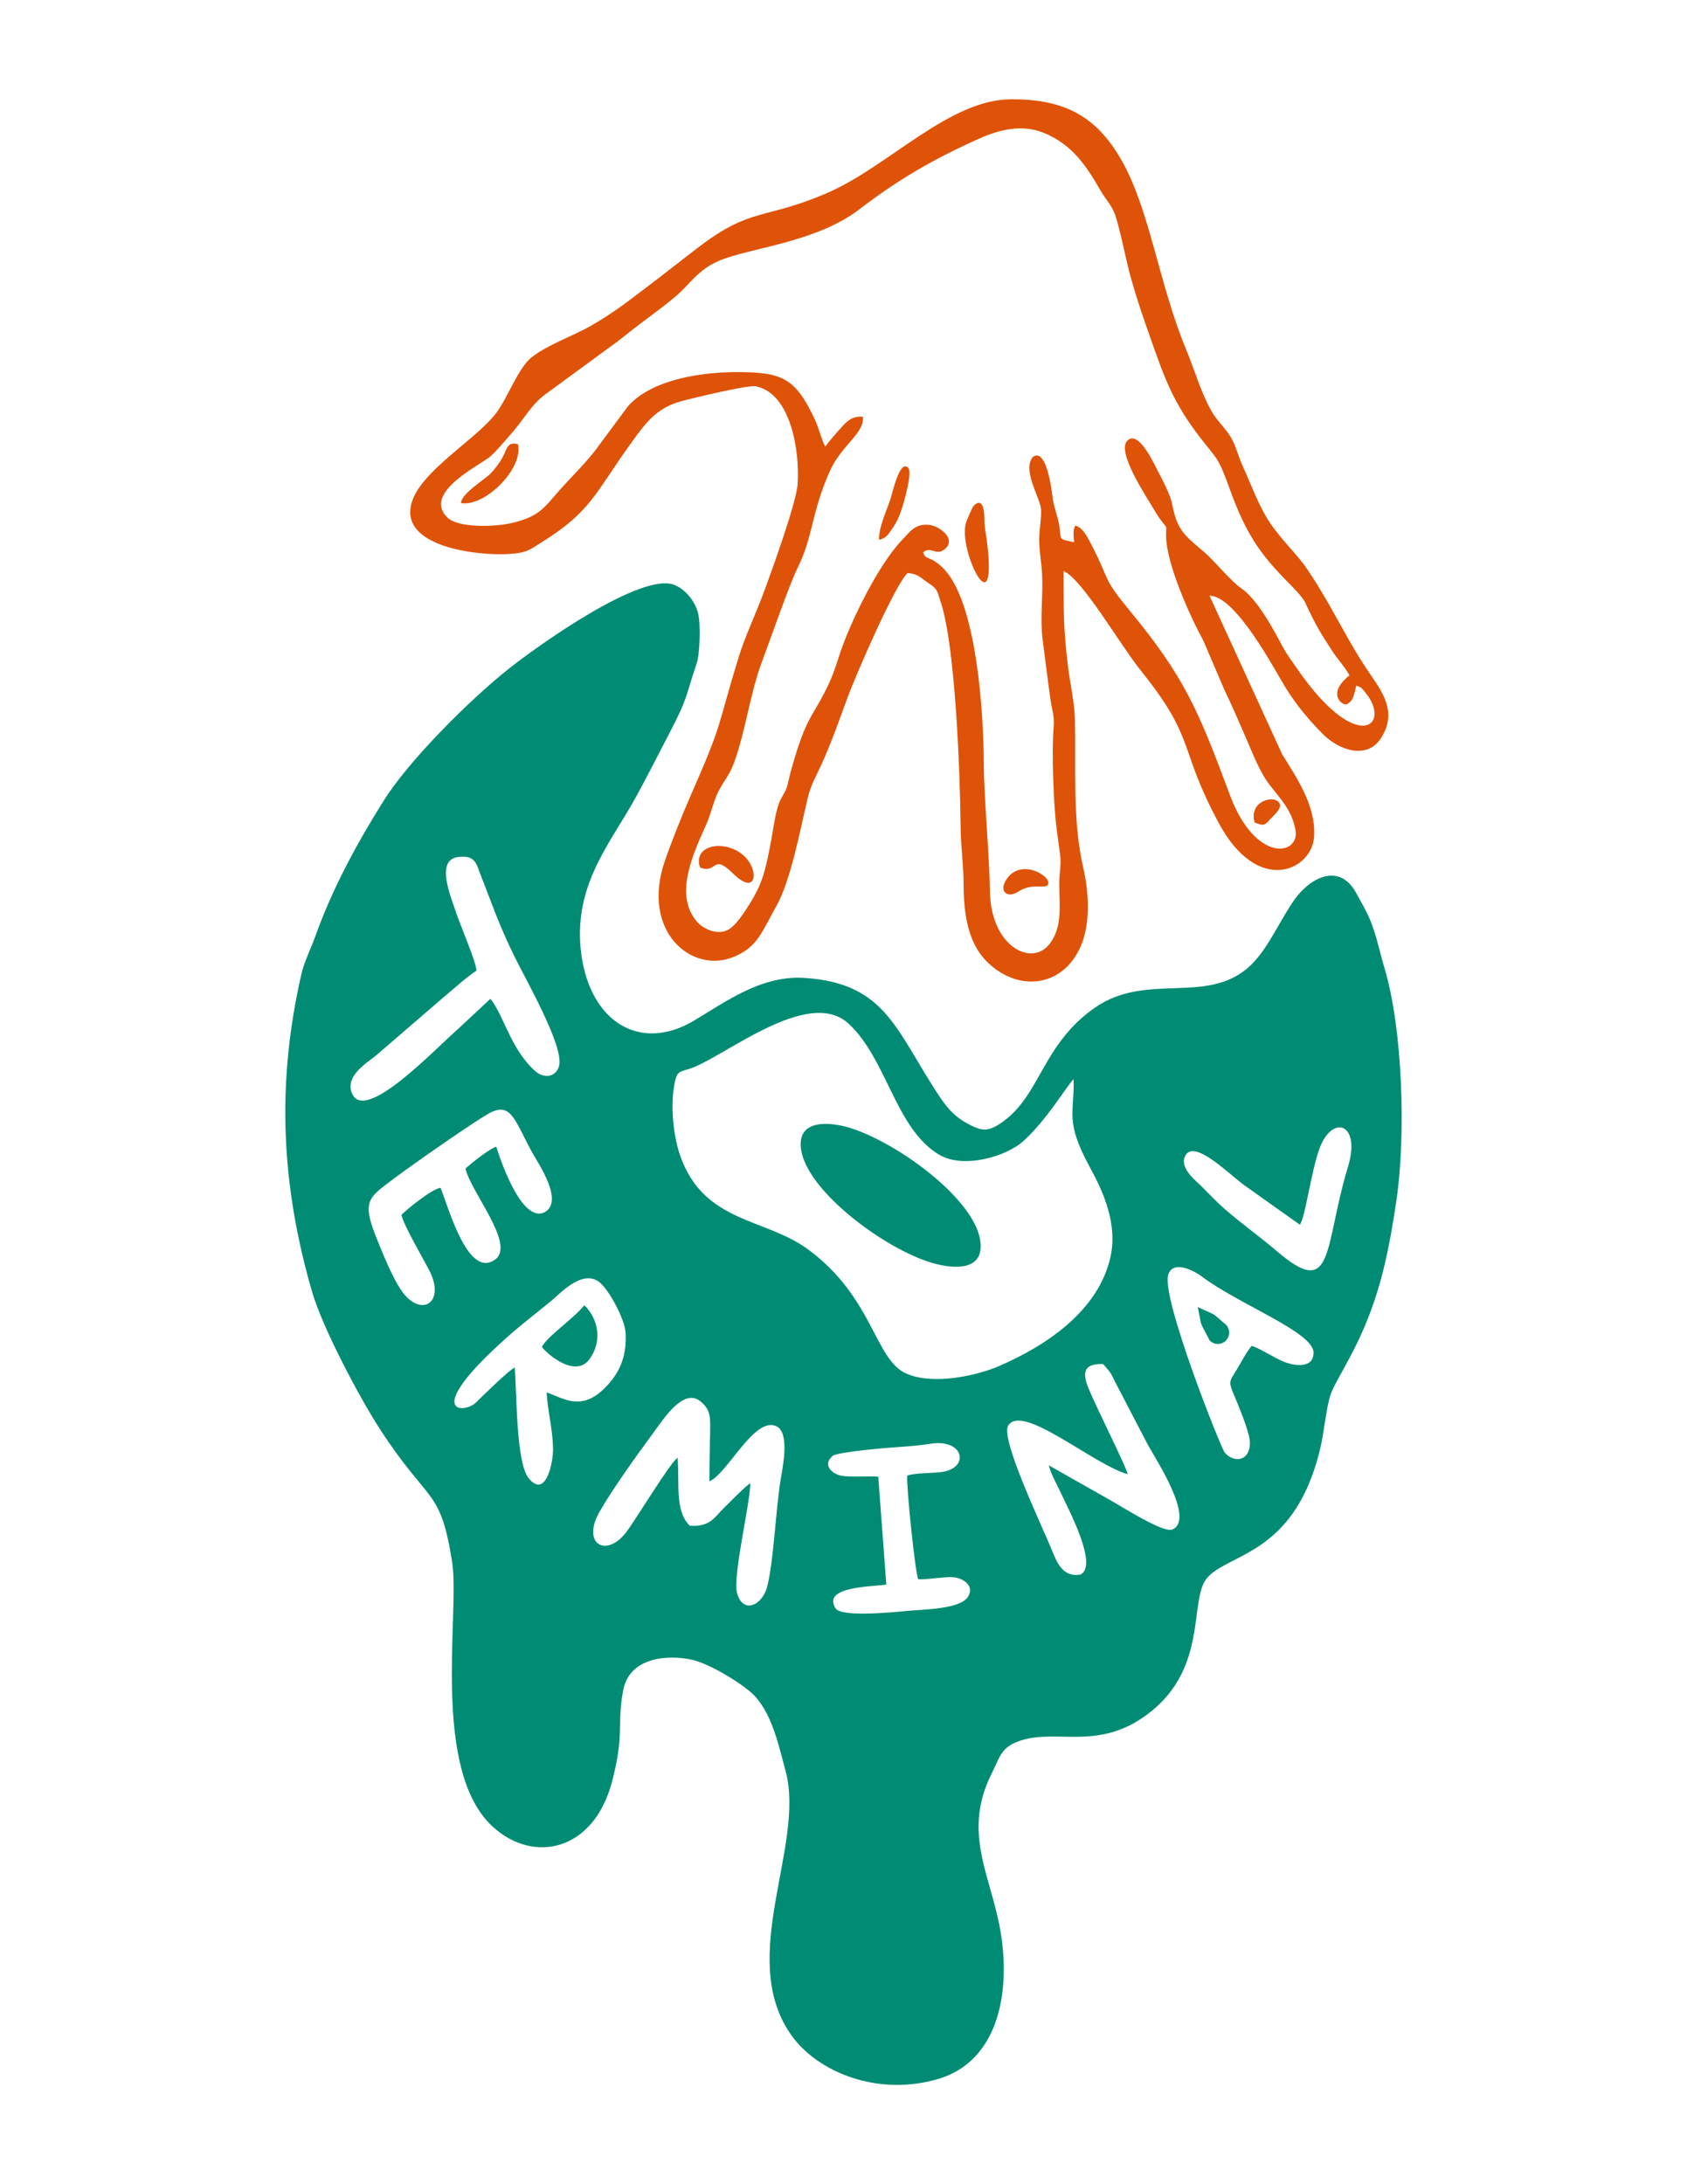 <?xml version="1.0" encoding="UTF-8"?> <svg xmlns="http://www.w3.org/2000/svg" viewBox="0 0 612.00 792.00" data-guides="{&quot;vertical&quot;:[],&quot;horizontal&quot;:[]}"><defs></defs><path fill="rgb(222, 83, 8)" stroke="none" fill-opacity="1" stroke-width="1" stroke-opacity="1" baseline-shift="baseline" clip-rule="evenodd" color="rgb(51, 51, 51)" fill-rule="evenodd" class="st0" id="tSvg1245e0fd1a2" title="Path 1" d="M489.536 244.908C481.35 251.435 486.641 255.6 488.367 255.447C491.108 254.256 491.223 251.723 492.009 248.594C494.042 249.304 493.888 249.381 495.249 251.012C505.18 263.01 492.259 274.354 470.135 241.837C468.582 239.572 466.895 237.403 465.495 234.811C462.045 228.361 456.293 217.381 450.139 213.197C446.918 211.008 441.32 204.367 438.119 201.334C434.035 197.475 428.955 194.519 426.827 188.741C424.43 182.215 426.654 183.27 420.308 171.331C418.794 168.49 413.196 155.897 409.074 159.679C404.76 163.556 415.688 179.757 419.062 185.459C420.059 187.129 420.5 187.801 421.67 189.317C423.644 191.832 422.973 190.469 423.031 194.423C423.146 204.885 432.367 224.791 436.489 232.181C439.013 238.081 441.538 243.98 444.062 249.88C447.168 256.368 449.2 261.148 452.056 267.694C454.491 273.241 456.772 279.557 460.53 284.509C464.479 289.73 468.544 293.474 469.962 300.921C471.707 310.116 455.526 313.456 446.075 288.022C434.821 257.731 429.741 245.58 410.052 221.7C399.469 208.878 403.074 211.2 395.942 197.533C394.657 195.076 392.836 191.121 390.056 190.603C389.078 192.58 389.538 194.174 389.654 196.612C383.672 195.306 385.129 195.997 384.286 190.642C383.825 187.705 382.56 184.422 381.966 181.274C381.87 180.756 380.164 162.155 374.796 165.591C370.559 170.332 377.403 180.429 377.671 184.787C377.882 188.108 376.885 192.196 377 196.419C377.115 200.623 377.806 203.714 378.036 208.052C378.457 215.692 377.269 224.388 378.227 231.797C379.128 238.766 380.029 246.118 381.046 253.374C381.544 257.021 382.598 259.823 382.234 263.682C381.467 272.301 382.177 290.249 383.097 298.637C383.5 302.38 384.036 305.586 384.535 309.541C385.11 314.032 384.228 316.086 384.266 320.732C384.343 328.659 385.397 336.031 380.93 342.058C374.316 350.984 359.439 343.056 359.133 323.381C358.941 310.251 356.928 288.655 356.89 276.735C356.832 259.555 354.532 217.88 341.898 205.768C337.162 201.238 335.724 203.292 334.919 200.297C337.507 197.686 339.77 202.159 343.182 198.723C346.69 195.153 340.767 190.91 337.603 190.411C331.967 189.528 330.069 192.945 327.289 195.767C319.065 204.194 309.076 224.33 305.108 235.771C303.689 239.84 302.961 242.873 301.024 247.154C294.813 260.783 292.761 258.23 286.742 280.209C286.186 282.244 285.879 284.509 285.112 286.313C284.345 288.156 283.348 289.193 282.543 291.42C281.182 295.201 280.511 300.71 279.763 304.703C277.731 315.453 276.772 320.06 271.807 327.988C269.947 330.963 267.398 334.841 264.925 336.645C260.822 339.62 255.224 336.914 252.942 334.322C244.22 324.417 251.696 309.137 256.24 298.887C257.85 295.259 259.001 290.095 260.611 287.005C262.567 283.242 264.56 281.15 266.132 276.965C270.408 265.62 272.114 251.32 276.389 240.013C279.054 232.988 286.435 211.757 289.234 206.171C295.062 194.538 294.295 185.823 301.082 170.755C305.376 161.253 313.658 157.183 313.026 151.117C308.923 150.753 306.948 153.056 304.974 155.264C302.922 157.548 300.871 159.928 299.395 161.925C298.264 160.12 296.922 154.899 295.675 152.25C288.927 137.7 284.115 135.415 271.021 134.974C254.61 134.436 236.34 137.7 227.809 147.297C223.859 152.634 219.91 157.97 215.961 163.307C211.36 169.104 206.874 173.327 202.809 177.953C197.441 184.057 195.716 187.129 186.38 189.49C180.034 191.102 166.192 191.64 162.166 187.532C153.213 178.414 174.57 168.528 177.982 165.418C180.532 163.096 182.258 160.869 184.827 158.009C190.252 151.943 192.361 147.125 197.71 143.074C205.691 137.232 213.673 131.391 221.655 125.549C224.435 123.629 226.793 121.594 229.688 119.348C235.017 115.24 240.654 111.286 245.37 107.236C250.278 103.032 253.019 98.022 260.63 94.643C271.155 89.979 295.925 88.078 311.741 75.908C325.391 65.408 338.869 57.48 355.72 50.051C362.622 46.999 370.846 44.945 378.783 48.228C389.155 52.508 394.255 60.417 399.297 69.19C401.08 72.299 403.495 74.68 404.569 77.981C406.716 84.527 408.288 93.779 410.282 100.863C412.544 108.829 414.557 114.665 417.145 121.997C422.532 137.316 425.504 145.915 435.684 159.045C441.397 166.416 441.972 165.783 445.883 176.686C451.903 193.482 457.06 200.815 467.183 211.066C468.39 212.294 472.474 216.345 473.432 218.399C477.612 227.267 478.513 228.649 483.689 236.654C485.012 238.612 488.712 243.008 489.536 244.908ZM329.264 207.783C333.136 208.052 334.057 209.607 336.798 211.411C340.153 213.638 339.846 214.022 341.207 218.072C346.633 234.255 348.301 280.824 348.473 299.309C348.531 306.93 349.547 313.245 349.566 320.674C349.604 336.031 352.864 346.281 362.794 352.501C372.898 358.835 386.011 356.628 391.973 343.325C395.654 335.128 395.06 323.611 392.951 314.512C388.983 297.428 390.382 277.829 389.96 261.071C389.807 254.679 388.235 248.056 387.449 241.683C385.57 226.557 385.953 220.53 385.838 207.112C392.242 209.434 406.486 233.966 413.541 242.739C434.265 268.461 427.114 270.439 442.087 298.368C456.274 324.801 475.58 315.645 476.672 303.839C477.746 292.226 469.809 281.207 465.093 273.414C456.325 254.282 447.557 235.15 438.79 216.018C448.318 215.923 462.658 243.315 466.416 249.419C470.327 255.754 475.254 261.551 479.97 266.254C485.855 272.089 495.825 275.468 500.867 267.828C506.599 259.151 502.4 252.145 497.646 245.311C488.252 231.797 484.13 221.105 474.295 206.497C470.403 200.719 465.074 196.112 460.511 189.279C456.657 183.501 453.82 175.554 450.657 168.605C449.027 165.015 448.184 160.946 446.036 157.778C443.717 154.381 441.359 152.384 439.403 148.91C435.55 142.076 433.402 134.206 430.354 126.873C420.308 102.706 417.203 76.119 406.735 57.883C397.322 41.509 385.417 35.962 366.801 36C344.332 36.058 322.477 60.187 300.507 69.785C277.329 79.901 272.9 74.814 253.613 89.48C247.345 94.24 241.67 98.79 234.634 104.107C228.269 108.925 222.882 113.225 214.753 117.909C207.564 122.055 198.668 124.954 192.84 129.58C188.028 133.38 184.137 144.303 179.995 149.774C171.886 160.485 148.459 173.001 148.823 185.977C149.187 198.915 174.34 201.506 184.482 200.892C191.307 200.489 192.227 199.299 196.809 196.439C214.542 185.344 215.999 178.625 228.729 160.965C233.963 153.69 237.951 147.988 247.018 145.512C251.275 144.36 271.309 139.504 274.204 140.08C286.933 142.614 290.192 163.671 289.349 175.611C288.87 182.407 280.051 206.728 277.29 214.214C274.165 222.679 270.216 230.972 268.05 238.017C259.863 264.584 262.682 260.918 250.795 287.926C247.69 294.99 243.721 304.837 241.19 312.17C232.372 337.777 251.006 353.403 266.343 346.896C274.875 343.287 276.216 338.181 281.623 328.583C286.818 319.388 290.212 301.229 292.972 289.577C294.18 284.49 295.982 281.63 297.842 277.56C301.561 269.44 304.168 261.858 307.351 253.258C310.495 244.639 324.758 211.872 329.264 207.783Z" style=""></path><path fill="rgb(0, 140, 116)" stroke="none" fill-opacity="1" stroke-width="1" stroke-opacity="1" baseline-shift="baseline" clip-rule="evenodd" color="rgb(51, 51, 51)" fill-rule="evenodd" class="st1" id="tSvg8ede9a9ebf" title="Path 2" d="M329.11 535.072C328.746 538.739 332.043 570.834 333.136 572.677C337.22 572.754 342.99 571.602 346.058 571.928C349.432 572.293 353.707 575.095 351.138 579.031C348.186 583.58 335.015 583.522 328.554 584.175C324.183 584.597 305.223 586.479 303.133 583.215C297.976 575.095 316.802 575.403 321.538 574.558C320.56 561.524 319.582 548.49 318.604 535.456C314.406 535.168 309.939 535.648 305.971 535.226C301.964 534.803 298.129 531.214 302.04 527.931C303.804 526.453 322.515 524.898 326.024 524.687C330.912 524.399 333.558 524.092 337.795 523.478C349.796 521.731 351.848 532.346 341.61 533.767C338.658 534.17 331.411 534.112 329.11 535.072ZM272.152 537.856C270.714 538.604 264.158 545.303 262.662 546.743C259.231 550.064 257.774 553.75 250.22 553.231C244.661 547.761 246.578 537.337 245.811 528.603C243.299 530.062 230.857 550.678 227.31 555.4C219.929 565.229 210.823 559.796 217.514 548.144C222.326 539.756 231.145 527.509 236.934 519.658C240.366 515.013 247.843 503.092 254.016 508.064C258.138 511.404 257.659 514.11 257.582 520.81C257.524 526.223 257.314 531.751 257.352 537.145C263.947 534.381 273.705 513.381 281.68 517.182C286.262 519.37 284.269 530.312 283.348 535.59C281.393 546.954 280.76 565.709 278.325 575.287C276.562 582.217 269.449 585.384 267.378 577.629C265.711 571.391 272.478 543.595 272.152 537.856ZM400.179 494.607C402.671 497.544 402.671 497.16 404.588 501.192C408.493 508.684 412.397 516.177 416.302 523.67C419.139 528.949 433.728 550.928 425.274 554.633C422.111 556.015 406.889 546.244 402.172 543.614C394.945 539.526 387.717 535.437 380.49 531.348C381.046 534.016 383.327 538.086 384.516 540.639C387.698 547.511 398.491 567.513 391.992 570.949C385.493 572.082 383.365 566.438 381.506 561.87C377.863 552.943 362.814 521.616 365.747 516.932C370.885 508.716 396.363 530.868 409.093 534.573C408.729 532.135 397.84 510.598 394.945 503.572C392.567 497.794 393.009 494.377 400.179 494.607ZM198.323 504.916C204.075 506.758 210.65 512.056 219.335 503.361C224.435 498.255 227.483 492.381 226.946 483.243C226.659 478.272 220.926 467.733 217.552 465.007C211.283 459.959 203.231 469.077 199.646 471.995C194.662 476.064 188.968 480.441 184.367 484.529C152.216 513.035 168.474 512.767 172.73 508.505C175.241 505.99 184.673 496.796 186.725 495.874C187.549 505.626 187.166 530.369 191.805 536.032C198.036 543.634 200.72 530.196 200.624 525.378C200.49 517.815 198.592 511.308 198.323 504.916ZM454.089 488.023C456.351 488.561 462.562 492.496 465.687 493.763C469.464 495.298 476.577 496.373 476.519 490.442C476.442 482.975 449.2 472.935 435.78 462.723C433.824 461.245 425.791 456.542 423.836 462.09C420.999 470.113 443.007 525.263 444.311 526.741C447.57 530.427 453.283 530.062 453.437 523.401C453.513 520.234 450.753 513.458 449.583 510.502C446.209 501.902 445.25 501.921 447.666 498.235C449.43 495.548 452.421 489.712 454.089 488.023ZM471.554 444.084C473.567 441.377 475.56 425.061 478.666 416.5C483.191 404.022 493.888 407.055 489 423.141C480.2 452.108 484.13 471.553 463.425 453.855C457.156 448.499 450.331 443.642 444.445 438.536C441.397 435.887 438.445 432.72 435.607 429.898C433.844 428.132 427.651 423.429 430.009 419.053C433.192 413.159 444.867 424.792 450.925 429.438C457.801 434.32 464.677 439.202 471.554 444.084ZM168.876 423.679C170.525 431.875 187.012 451.09 179.746 456.619C169.624 464.297 162.358 436.559 159.808 430.704C156.702 431.108 147.596 438.46 145.64 440.533C146.407 444.257 153.462 456.216 155.782 460.765C161.687 472.379 152.849 477.753 146.043 468.539C142.554 463.817 138.547 453.874 136.227 448C131.089 435.062 134.329 433.949 142.458 427.691C147.155 424.063 174.34 404.925 178.654 403.082C185.613 400.125 186.974 406.767 192.955 417.69C195.237 421.855 204.746 435.523 197.576 439.573C189.332 443.585 181.702 421.126 180.034 415.789C177.542 416.557 170.947 421.817 168.876 423.679ZM389.481 391.296C386.912 393.849 379.742 406.153 371.172 413.831C365.076 419.302 349.585 423.986 340.709 418.707C324.778 409.205 321.864 384.231 307.907 371.236C293.03 357.396 261.8 384.135 249.837 387.648C246.213 388.704 245.561 388.723 244.756 392.678C243.108 400.644 244.22 411.72 246.712 418.918C255.281 443.642 277.578 441.473 293.317 453.164C316.822 470.593 317.262 492.841 328.669 498.005C338.485 502.439 354.512 498.735 362.162 495.452C379.742 487.927 398.76 475.066 402.92 455.448C405.412 443.738 400.236 432.163 395.654 423.775C386.107 406.326 389.826 404.099 389.481 391.296ZM177.925 362.156C182.91 368.529 185.268 380.277 193.952 388.205C197.403 391.372 201.812 390.528 202.829 386.458C204.612 379.337 190.693 355.092 186.648 346.857C180.935 335.167 178.749 328.467 174.302 317.084C172.73 313.053 172.384 310.02 166.25 310.75C157.757 311.767 163.623 325.243 165.406 330.752C166.786 335.033 172.806 348.853 172.845 351.982C169.758 353.864 164.122 358.95 160.709 361.791C152.6 368.779 144.49 375.766 136.381 382.753C133.16 385.364 125.242 390.029 127.6 396.229C132.048 408.034 158.274 379.855 166.192 373.098C170.103 369.451 174.014 365.803 177.925 362.156ZM252.789 240.378C253.882 237.115 254.227 226.25 253.268 222.411C252.272 218.399 249.147 214.099 244.929 212.198C233.158 206.881 194.853 234.293 184.213 242.777C170.314 253.873 148.459 275.583 139.199 290.325C129.421 305.893 120.641 322.037 114.276 339.793C112.666 344.304 110.403 348.566 109.272 353.499C100.3 392.87 101.91 429.534 113.241 468.482C117.056 481.593 130.476 506.893 137.838 518.218C155.782 545.86 159.712 539.18 164.026 566.4C166.901 584.597 156.166 641.763 178.826 662.436C193.569 675.874 215.367 671.324 222.038 646.024C226.62 628.633 223.706 625.484 226.064 612.969C228.384 600.645 242.59 599.954 251.102 601.854C257.812 603.352 270.733 611.337 274.261 615.464C280.185 622.394 282.332 632.165 285.035 642.338C292.167 669.308 267.34 709.485 286.818 737.607C296.557 751.659 318.93 760.374 340.709 753.732C359.612 747.973 366.36 727.491 363.523 704.111C360.781 681.555 348.205 665.815 359.899 642.78C362.353 637.942 362.967 634.353 367.894 632.069C381.065 625.945 396.344 635.14 414.404 622.931C439.096 606.231 430.891 580.144 437.965 572.101C445.174 563.904 465.246 563.77 475.848 535.494C477.382 531.425 479.069 525.532 479.816 520.886C482.711 502.996 481.618 507.219 489.402 492.726C499.793 473.415 503.32 457.137 506.56 435.446C510.107 411.662 508.861 372.944 502.228 350.946C500.809 346.262 499.774 341.098 498.048 336.204C496.285 331.174 494.348 328.122 491.914 323.688C485.875 312.708 475.349 318.217 469.752 326.01C464.748 332.959 460.76 342.442 454.951 348.738C439.48 365.515 416.647 351.829 397.188 365.4C378.189 378.645 377.537 396.747 363.983 406.614C358.385 410.702 356.027 410.242 350.448 407.113C346.671 405.001 343.968 402.237 341.227 398.168C325.142 374.307 321.921 356.513 291.803 354.593C276.351 353.614 263.698 362.943 251.831 370.046C232.237 381.793 213.948 370.564 210.823 345.494C207.871 321.749 220.677 306.7 229.649 290.882C233.963 283.242 238.142 274.834 242.379 266.753C249.683 252.721 248.15 254.276 252.789 240.378" style=""></path><path fill="rgb(0, 140, 116)" stroke="none" fill-opacity="1" stroke-width="1" stroke-opacity="1" baseline-shift="baseline" clip-rule="evenodd" color="rgb(51, 51, 51)" fill-rule="evenodd" class="st1" id="tSvg1580be84392" title="Path 3" d="M290.672 417.191C293.26 432.317 320.943 452.76 337.795 457.828C346.422 460.42 357.35 460.784 355.586 449.651C353.151 434.352 325.295 414.215 308.329 408.975C300.928 406.71 288.697 405.635 290.672 417.191ZM196.579 488.445C199.09 491.594 209.002 499.694 213.929 492.745C218.434 486.411 216.996 479.155 213.143 474.548C212.28 473.511 213.066 474.279 211.916 473.338C208.522 477.773 198.189 484.837 196.579 488.445Z" style=""></path><path fill="rgb(222, 83, 8)" stroke="none" fill-opacity="1" stroke-width="1" stroke-opacity="1" baseline-shift="baseline" clip-rule="evenodd" color="rgb(51, 51, 51)" fill-rule="evenodd" class="st0" id="tSvg7354e1efd4" title="Path 4" d="M353.247 183.366C352.749 183.846 350.64 188.837 350.41 189.624C347.476 199.798 362.181 228.745 357.982 195.882C357.637 193.195 357.101 191.429 357.101 187.858C357.081 185.747 356.698 179.969 353.247 183.366ZM253.92 314.551C260.343 317.065 258.253 309.156 265.941 316.758C272.727 323.477 274.76 318.793 272.593 314.051C268.011 303.974 250.757 304.55 253.92 314.551ZM167.227 182.426C176.104 183.846 190.003 169.737 187.894 161.061C184.06 160.082 183.926 162.692 182.564 165.361C181.376 167.703 179.459 170.16 177.944 171.734C175.893 173.864 167.342 178.951 167.227 182.426ZM318.873 195.728C321.48 195.249 322.343 193.617 323.819 191.486C325.353 189.26 326.158 187.455 326.982 184.998C327.788 182.599 331.162 171.254 329.417 169.565C326.388 166.608 323.857 178.433 323.052 180.909C321.634 185.19 318.777 191.141 318.873 195.728M379.646 321.212C383.442 319.081 370.731 310.135 365.038 318.985C362.334 323.189 365.325 325.895 369.37 323.323C374.201 320.252 378.112 322.075 379.646 321.212ZM455.162 298.253C458.69 299.674 458.805 299.232 461.144 296.679C462.179 295.547 465.189 293.147 464.153 291.247C462.332 287.984 452.881 290.46 455.162 298.253Z" style=""></path><path fill="rgb(0, 140, 116)" stroke="none" fill-opacity="1" stroke-width="1" stroke-opacity="1" baseline-shift="baseline" clip-rule="evenodd" color="rgb(51, 51, 51)" fill-rule="evenodd" class="st1" id="tSvg1726f7f476" title="Path 5" d="M438.809 486.027C434.84 478.195 436.221 482.245 434.534 473.953C442.145 477.523 438.771 475.316 444.79 480.383C446.343 482.034 446.267 484.645 444.618 486.2C442.969 487.754 440.362 487.678 438.809 486.027Z" style=""></path></svg> 
